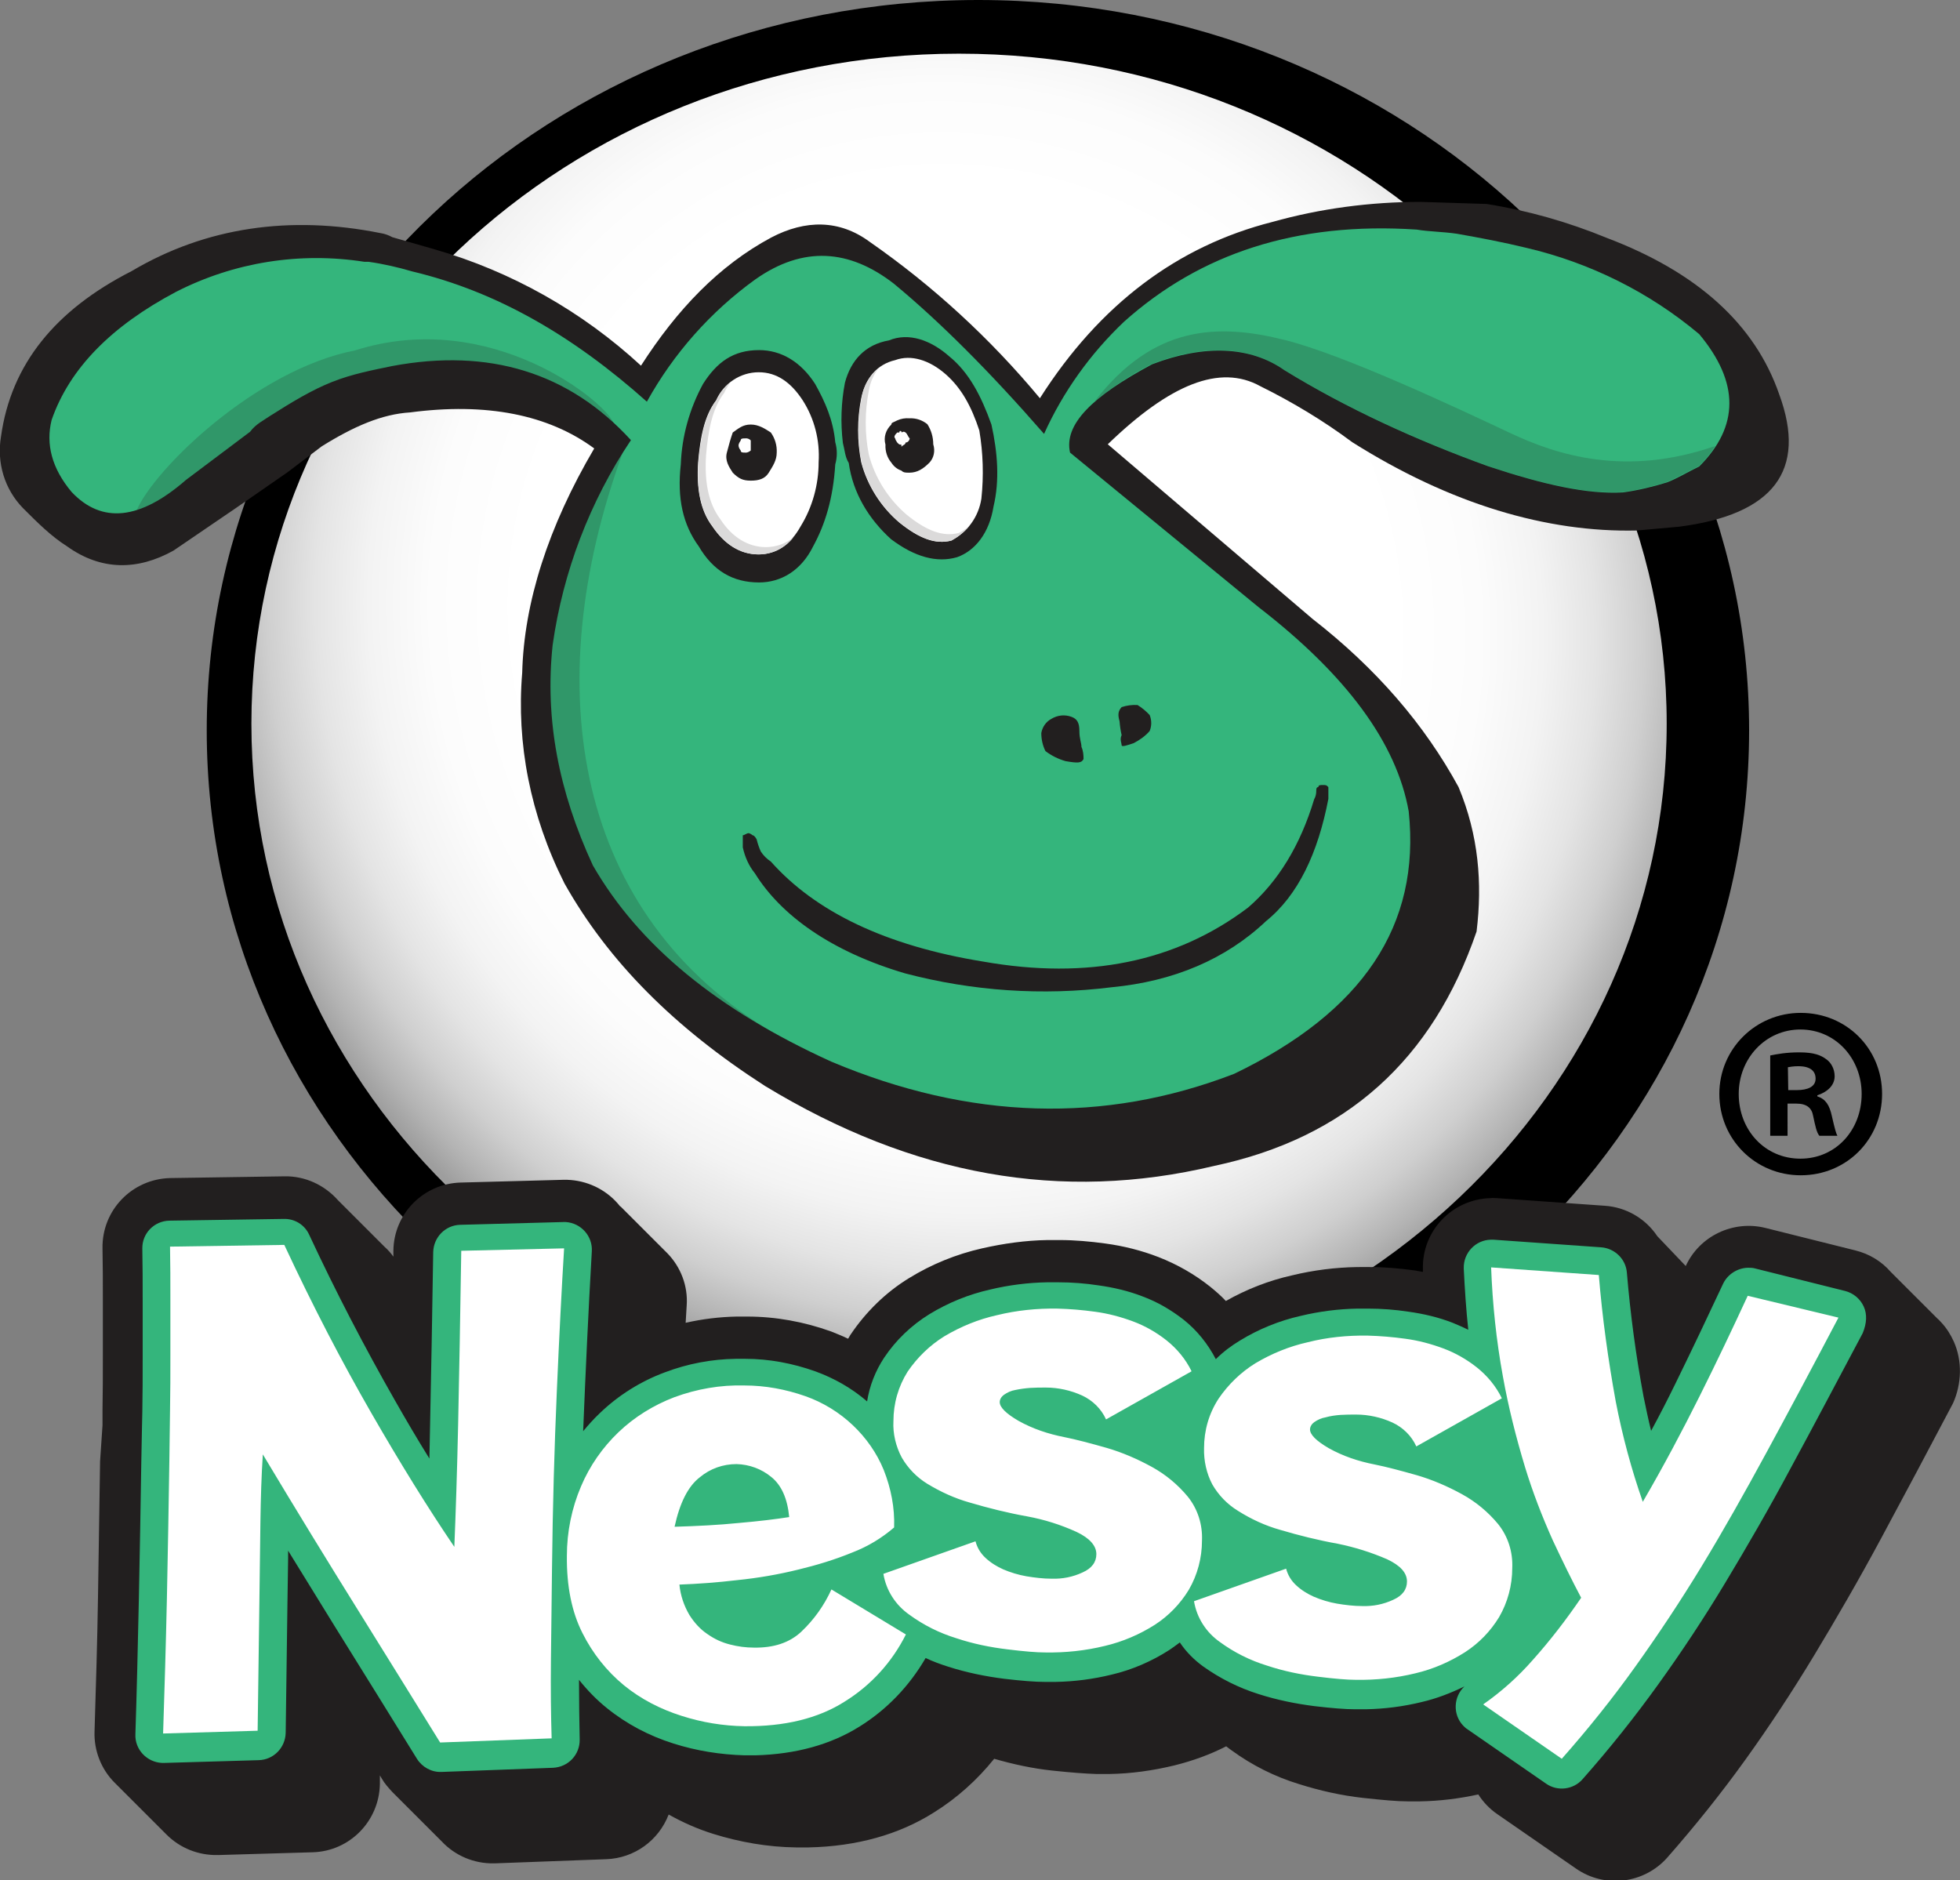 <?xml version="1.0" encoding="utf-8"?>
<!-- Generator: Adobe Illustrator 22.1.0, SVG Export Plug-In . SVG Version: 6.00 Build 0)  -->
<svg version="1.1" id="Layer_1" xmlns="http://www.w3.org/2000/svg" xmlns:xlink="http://www.w3.org/1999/xlink" x="0px" y="0px"
	 viewBox="0 0 566 543" width="566" height="543" style="enable-background:new 0 0 566 543;" xml:space="preserve">
<rect x="0" y="0" width="566" height="543" fill="#808080" stroke="none"/>
<style type="text/css">
	.st0{fill:url(#SVGID_1_);}
	.st1{fill:#221F1F;}
	.st2{fill:#34B57C;}
	.st3{fill:#FFFFFF;}
	.st4{opacity:0.2;fill:#221F1F;enable-background:new    ;}
	.st5{fill:#DBDADA;}
</style>
<g>

		<radialGradient id="SVGID_1_" cx="276" cy="179" r="239.309" gradientTransform="matrix(-0.5 -0.866 0.836 -0.483 264.295 504.455)" gradientUnits="userSpaceOnUse">
		<stop  offset="0.536" style="stop-color:#FFFFFF"/>
		<stop  offset="0.65" style="stop-color:#FCFCFC"/>
		<stop  offset="0.727" style="stop-color:#F3F3F3"/>
		<stop  offset="0.793" style="stop-color:#E4E4E4"/>
		<stop  offset="0.853" style="stop-color:#CFCFCF"/>
		<stop  offset="0.908" style="stop-color:#B3B3B3"/>
		<stop  offset="0.942" style="stop-color:#9E9E9E"/>
	</radialGradient>
	<ellipse class="st0" cx="279.4" cy="202.8" rx="214.5" ry="200.2"/>
</g>
<path d="M282.5,0C159.5,0,59.7,94.4,59.7,210.9s99.7,210.9,222.7,210.9s222.7-94.4,222.7-210.9S405.5,0,282.5,0z M276.9,402.5
	c-112.8,0-204.3-86.6-204.3-193.5S164.1,15.5,276.9,15.5S481.3,102.2,481.3,209S389.8,402.5,276.9,402.5L276.9,402.5z"/>
<path class="st1" d="M484.9,152.1c27.2-3.5,37-16.2,28.9-38.2c-7-20.3-23.7-35.3-49.8-45.2c-11.2-4.6-22.8-7.9-34.7-9.8l-19.1-0.6
	c-14.5,0-28.9,1.9-42.8,5.8c-27.2,6.9-49.8,23.7-67.1,50.9c-14.3-17.2-30.8-32.4-49.2-45.2c-8.7-6.4-18.5-6.4-28.4-1.2
	c-15.1,8.1-27.2,20.8-37.6,37c-17-15.7-37.4-27.2-59.6-33.6l-12.2-3.5c-1.1-0.6-2.2-1-3.5-1.2c-26-5.2-50.4-1.7-71.8,11
	C16,89.5,3.2,105.2,0.3,126c-1.3,7.6,1,15.3,6.4,20.8c4.1,4.1,8.1,8.1,12.7,11c9.8,7,20.3,7,30.7,1.2L68,146.8l15-10.4l9.9-7.5
	c9.3-5.8,17.4-9.3,25.5-9.8c22-2.9,39.9,0.6,53.2,10.4c-13.3,22.6-20.3,44.6-20.8,64.8c-1.7,20.3,2.3,41.1,12.2,60.8
	c12.7,22.6,31.8,41.7,57.9,58.5c42.8,26,85.7,33.6,129.7,23.1c38.2-8.1,63.1-30.7,75.8-67.7c1.7-13.9,0.6-27.8-5.2-41.7
	c-9.8-18-23.7-34.2-42.2-48.6l-59.1-50.4c18-17.4,32.4-23.2,44-16.8c9.3,4.6,18.3,10,26.6,16.2c28.4,17.9,56.2,26.1,82.2,25.5
	L484.9,152.1z"/>
<path class="st2" d="M440.9,71.6c18.3,4.3,35.4,12.8,49.8,24.9c11.6,13.9,11.6,26.6,0,38.2c-3.5,1.7-6.4,3.5-9.3,4.6
	c-4.2,1.3-8.4,2.3-12.7,2.9c-10.4,0.6-23.1-2.3-38.8-7.5c-20.8-7.5-41.1-16.8-59-27.8c-9.8-6.9-23.1-7.5-38.2-1.7
	c-17.4,9.3-25.5,17.4-23.7,25.5l54.4,44.6c25.5,19.7,39.9,39.3,43.4,59c3.5,33-13.3,57.9-50.4,75.8c-37.6,14.5-76.4,13.3-116.3-3.5
	c-33-15-55.6-33.6-68.9-56.7c-9.9-21.4-13.9-42.3-11.6-63.7c3-21.1,10.7-41.3,22.6-59.1c-17.9-19.6-41.1-26.6-68.9-21.4
	c-5.8,1.2-11.6,2.3-17.4,4.6c-5.8,2.3-11.6,5.8-17.9,9.8c-1.7,1.2-4.1,2.3-5.8,4.6l-18.5,13.9c-13.3,11.6-24.3,12.7-33,3.5
	c-5.8-6.9-7.5-13.9-5.8-20.8c5.2-15,17.4-27.2,35.9-37c16.8-8.6,35.8-11.6,54.4-8.7h1.2c4.3,0.6,8.6,1.6,12.7,2.8
	c24.3,5.8,46.3,18.5,67.7,37.6c7.7-13.9,18.4-26,31.3-35.3c13.9-9.8,27.2-8.7,40,1.2c13.3,11,27.8,25.5,43.4,43.4
	c5.5-12.2,13.4-23.2,23.1-32.4c22-19.7,49.8-28.9,84.5-26.6c3.5,0.6,7.5,0.6,11.6,1.2C427.5,68.7,433.9,69.9,440.9,71.6L440.9,71.6z
	"/>
<path class="st1" d="M196.6,134.1c-1.1,9.8,0.6,17.4,5.2,23.7c4.1,7,9.8,10.4,17.4,10.4c6.4,0,12.2-3.5,15.6-10.4
	c3.5-6.4,5.8-13.9,6.4-23.7c0.6-2.1,0.6-4.3,0-6.4c-0.6-6.4-2.9-11.6-5.8-16.8c-4.1-6.4-9.8-9.8-16.2-9.8c-7.5,0-12.2,3.5-16.2,9.8
	C199.1,118.1,196.9,126,196.6,134.1L196.6,134.1z"/>
<path class="st3" d="M219.1,107.5c5.2,0,9.3,2.9,12.7,8.1c3.4,5.3,5,11.6,4.6,17.9c0,6.5-1.8,13-5.2,18.5c-2.9,5.2-6.9,8.1-12.2,8.1
	s-9.8-2.9-13.3-8.1c-3.5-4.6-4.6-11-4.1-18.5c0.6-6.9,1.7-13.3,5.2-17.9C209,110.7,213.8,107.5,219.1,107.5L219.1,107.5z"/>
<path class="st1" d="M211.6,124.9c1.7-1.2,2.9-2.3,5.2-2.3s4.1,1.2,5.8,2.3c1.2,1.7,1.8,3.7,1.7,5.8c0,2.3-1.2,4-2.3,5.8
	s-2.9,2.3-5.2,2.3s-3.5-0.6-5.2-2.3c-1.1-1.7-2.3-3.5-1.7-5.8S211,126.6,211.6,124.9L211.6,124.9z"/>
<path class="st3" d="M215.1,126.6c0.6-0.1,1.3,0.1,1.7,0.6v2.9c-0.5,0.4-1.1,0.7-1.7,0.6c-0.6,0-1.2,0-1.2-0.6
	c-0.4-0.5-0.7-1.1-0.6-1.7c0.1-0.4,0.3-0.8,0.6-1.2C213.9,126.6,214.5,126.6,215.1,126.6z"/>
<path class="st1" d="M286.9,146.3c1.8-7.5,1.2-15.6-0.6-23.7c-2.9-8.1-6.4-15-12.2-19.7c-5.2-4.6-11.6-7-17.4-4.6
	c-6.9,1.2-11,5.8-12.7,12.2c-1.1,5.7-1.3,11.6-0.6,17.4c0.6,2.3,0.6,4,1.7,5.8c1.2,8.7,5.8,16.2,12.2,22c6.9,5.2,13.3,6.9,19.1,5.2
	C281.7,159,285.7,153.8,286.9,146.3L286.9,146.3z"/>
<path class="st3" d="M282.8,124.3c1.1,6.5,1.3,13.1,0.6,19.7c-0.8,5.2-4,9.7-8.7,12.1c-4.6,1.2-9.3-0.6-15-5.2
	c-5.3-4.5-9.2-10.6-11-17.4c-1.2-6.1-1.2-12.4,0-18.5c1.2-5.8,4.6-9.8,9.8-11c4.6-1.7,9.9,0,14.5,4S280.5,117.3,282.8,124.3
	L282.8,124.3z"/>
<path class="st1" d="M269.5,128.3c0-2.1-0.6-4.1-1.7-5.8c-1.5-1.2-3.3-1.8-5.2-1.7c-1.2-0.1-2.4,0.1-3.5,0.6
	c-1.1,0.6-1.7,0.6-1.7,1.2c-1.6,1.5-2.3,3.7-1.7,5.8c-0.1,1.9,0.5,3.8,1.7,5.2c0.7,1.1,1.7,1.9,2.9,2.3c0.6,0.6,1.2,0.6,2.3,0.6
	c2.3,0,4-1.1,5.8-2.9C269.7,132.2,270.1,130.2,269.5,128.3z"/>
<path class="st3" d="M259.7,124.9h-0.6c-0.6,0.6-1.1,1.2-0.6,1.7c0.1,0.4,0.3,0.8,0.6,1.2c0.6,0.6,0.6,0.6,1.2,0.6v0.6
	c0.6-0.6,1.2-0.6,1.2-1.2c0.6,0,1.1-0.5,1.2-1.2c-0.6-0.6-0.6-1.2-1.2-1.7c-0.3-0.3-0.8-0.3-1.1,0l0,0
	C260.3,124.3,259.7,124.3,259.7,124.9L259.7,124.9z"/>
<path class="st1" d="M323.9,204.2c-1.1,1.2-1.1,2.3-0.6,4.1c0.1,1.3,0.3,2.7,0.6,4c-0.6,1.2,0,2.3,0,2.9s1.7,0,3.5-0.6
	c1.7-0.9,3.3-2,4.6-3.5c0.6-1.5,0.6-3.1,0-4.6c-1-1.1-2.2-2.1-3.5-2.9C327,203.5,325.4,203.7,323.9,204.2L323.9,204.2z M383.6,229.6
	v-2.3c-0.6-0.6-0.6-0.6-1.7-0.6c-0.6,0-1.2,0-1.2,0.6c-0.6,0-0.6,0.6-0.6,1.2c0,0.8-0.2,1.6-0.6,2.3c-4,13.3-10.4,23.8-19.1,31.3
	c-20.8,15.7-46.3,20.9-76.4,15.6c-28.4-4.6-48.6-14.5-61.4-28.9c-1.2-0.8-2.1-1.7-2.9-2.9c-0.5-1.1-0.9-2.3-1.2-3.5
	c0,0-0.6-1.2-1.2-1.2c-0.3-0.3-0.7-0.5-1.1-0.6c-0.6,0-1.2,0.6-1.7,0.6v3.5c0.6,2.7,1.7,5.3,3.5,7.5c7.5,12.1,22,22.6,43.4,28.9
	c19.4,5.1,39.6,6.5,59.6,4c17.9-1.7,33-8.1,44.6-19.1c9.3-7.5,15-19.7,18-35.3V229.6z M301.9,216.9c1.7,1.3,3.7,2.3,5.8,2.9
	c3.5,0.6,4.6,0.6,5.2-0.6c0-1.2-0.1-2.4-0.6-3.5c0-1.2-0.6-2.3-0.6-4.6s-0.6-3.5-2.3-4.1c-1.9-0.7-4-0.5-5.8,0.6
	c-1.5,0.8-2.6,2.3-2.9,4.1C300.7,213.5,301.1,215.3,301.9,216.9z"/>
<path class="st4" d="M102.5,101.2c-28.7,5.6-58.1,34.4-63.1,46.3c4.4-1.4,9.1-4.3,14.2-8.7l18.5-13.9c1.7-2.3,4-3.5,5.8-4.6
	c6.4-4.1,12.2-7.5,17.9-9.8s11.6-3.5,17.4-4.6c25.3-4.8,46.8,0.6,64.1,16.6C175.8,116.7,142,88.6,102.5,101.2L102.5,101.2z M436,125
	c-15.3-7.2-47.8-22.5-64.9-26.8c-19.5-4.9-38-4.3-55,17.7c5.1-4.2,10.6-7.8,16.5-10.8c15-5.8,28.4-5.2,38.2,1.7
	c18,11,38.2,20.3,59,27.8c15.6,5.2,28.4,8.1,38.8,7.5c4.3-0.6,8.6-1.6,12.7-2.9c2.9-1.2,5.8-2.9,9.3-4.6c1.8-1.8,3.4-3.7,4.7-5.8
	C469.4,137.8,449.5,131.4,436,125z M179.8,130.8c-10.6,16.8-17.5,35.7-20.3,55.4c-2.3,21.4,1.7,42.3,11.6,63.7
	c10.9,19.1,28.2,35,52.3,48.4C166.1,264.3,155,199,179.8,130.8z"/>
<path class="st5" d="M208,149.9c-3.5-4.6-4.6-11-4.1-18.5c0.6-6.9,1.7-13.3,5.2-17.9c0.5-1.1,1.2-2.2,1.9-3.2
	c-1.8,1.4-3.2,3.2-4.1,5.3c-3.5,4.6-4.6,11-5.2,17.9c-0.6,7.5,0.6,13.9,4.1,18.5c3.5,5.2,8.1,8.1,13.3,8.1c3.9,0,7.6-1.8,10-4.9
	c-2.2,1.8-5,2.8-7.9,2.8C216.1,158,211.4,155.2,208,149.9z M276.9,153.9c-4.6,1.2-9.3-0.6-15-5.2c-5.3-4.5-9.2-10.6-11-17.4
	c-1.2-6.1-1.2-12.4,0-18.5c0.4-2.4,1.4-4.7,2.9-6.6c-2.7,2.2-4.5,5.3-5,8.8c-1.2,6.1-1.2,12.4,0,18.5c1.8,6.8,5.7,12.8,11,17.4
	c5.8,4.6,10.4,6.4,15,5.2c1.9-1.1,3.7-2.5,5.1-4.2C279,152.7,277.9,153.4,276.9,153.9L276.9,153.9z"/>
<path class="st1" d="M564.2,387.4c-0.9-2-2.1-3.9-3.6-5.5c-0.4-0.4-0.7-0.8-1.1-1.1L546,367.3c-2.7-3.1-6.2-5.2-10.2-6.2l-26-6.5
	c-9.3-2.3-19,2.3-23,11l-8.2-8.6c-3.4-5.1-9-8.4-15.2-8.8l-31.1-2.2c-0.6,0-1.3-0.1-1.9,0c-11,0.3-19.8,9.4-19.5,20.5
	c0,0.1,0,0.2,0,0.4v0.4c-0.8-0.1-1.5-0.3-2.2-0.4c-4.4-0.6-8.8-1-13.2-1H392c-6.4,0.1-12.7,0.9-18.9,2.4c-6.7,1.5-13.1,4-19.1,7.4
	c-1.4-1.5-2.9-2.8-4.5-4.1c-4.5-3.6-9.6-6.5-15-8.6c-4.9-1.9-10.1-3.2-15.3-3.9c-4.4-0.6-8.8-1-13.2-1h-3.5
	c-6.4,0.1-12.7,1-18.9,2.4c-7.5,1.7-14.6,4.6-21.1,8.6c-6.7,4.1-12.4,9.7-16.8,16.2c-0.3,0.4-0.5,0.9-0.8,1.3
	c-1.6-0.8-3.2-1.4-4.9-2.1c-7.8-2.8-16-4.3-24.2-4.3h-3.1c-4.9,0.1-9.9,0.7-14.7,1.8l0.3-5c0.4-5.6-1.7-11.1-5.6-15.1l-13.5-13.5
	h-0.1c-0.4-0.5-0.9-1.1-1.4-1.6c-3.9-4-9.3-6.2-14.9-6.1l-29.8,0.8c-10.7,0.3-19.3,9-19.4,19.7v1.7c-0.7-1-1.6-2-2.5-2.8l-13.5-13.5
	c-3.9-4.4-9.5-7-15.4-6.9l-33,0.5h-0.1c-11,0.3-19.7,9.3-19.5,20.3c0.1,4.7,0.1,9.8,0.1,15v16c0,5.5,0,10.8-0.1,15.7v4.4L28.9,422
	c-0.2,12.3-0.4,25.5-0.6,39.1c-0.2,13-0.6,25.9-1,38.9c-0.2,5.5,1.9,10.9,5.8,14.8l15,15c3.9,3.9,9.2,6,14.7,5.9H63l27.3-0.8
	c10.7-0.3,19.2-9,19.4-19.7v-2.5l0.6,1c0.8,1.4,1.9,2.6,3,3.8l0.2,0.2l14,14c3.9,4.2,9.4,6.5,15.1,6.4h0.3l32.2-1.2
	c8.1-0.3,15.1-5.4,18-12.9c4.1,2.3,8.4,4.2,12.9,5.6c7.7,2.4,15.8,3.8,23.9,3.9h3.6c13.9-0.3,26.1-3.7,36.2-10.1
	c6.6-4.1,12.5-9.4,17.4-15.5c5.5,1.6,11.1,2.8,16.7,3.4s9.7,0.9,12.9,1h3.6c6.4-0.1,12.7-1,18.9-2.5c5.2-1.3,10.2-3.1,14.9-5.5
	c0.5,0.4,1,0.8,1.6,1.2c5.9,4.3,12.5,7.6,19.4,9.7c6,1.9,12.2,3.3,18.5,4c5.6,0.6,9.7,1,12.9,1h3.6c5.7-0.1,11.3-0.8,16.8-2
	c1.4,2.2,3.3,4.2,5.5,5.7l22.7,15.7c8.3,5.8,19.7,4.4,26.4-3.2c8-9.1,15.6-18.6,22.5-28.2s13.5-19.6,19.9-30.2s12.9-21.8,19.4-33.9
	s13.5-25.2,20.7-38.9C566.5,399.6,566.7,393,564.2,387.4L564.2,387.4z"/>
<path class="st2" d="M538.2,377.3c-1-2.2-3-3.9-5.4-4.5l-26-6.5c-0.7-0.2-1.4-0.2-2.1-0.2c-3,0.1-5.8,1.9-7.1,4.6
	c-4.3,9.2-8.9,18.9-13.8,28.9c-2.2,4.5-4.5,9-7,13.6c-0.8-3.2-1.5-6.6-2.2-10c-2.2-11.8-3.8-23.8-4.8-35.7c-0.3-3.9-3.5-7-7.4-7.3
	l-31.1-2.2h-0.8c-4.4,0.1-7.9,3.8-7.8,8.2c0,0.1,0,0.1,0,0.2c0.3,6.1,0.7,12,1.3,17.6c-1.5-0.7-3-1.4-4.5-2
	c-4.1-1.6-8.4-2.6-12.7-3.2c-3.9-0.6-7.8-0.9-11.8-0.9h-3c-5.5,0.1-11,0.8-16.4,2.1c-6.2,1.4-12.1,3.8-17.5,7.1
	c-2.5,1.5-4.9,3.3-7,5.4c-2.3-4.4-5.4-8.3-9.3-11.4c-3.6-2.8-7.5-5.1-11.8-6.7c-4.1-1.6-8.4-2.6-12.7-3.2c-3.9-0.6-7.8-0.9-11.8-0.9
	h-3.1c-5.5,0.1-11.1,0.8-16.5,2.1c-6.2,1.4-12.1,3.8-17.5,7.1c-5.2,3.2-9.7,7.5-13.1,12.6c-2.5,3.8-4.2,8.1-4.9,12.6
	c-4.4-3.8-9.5-6.7-15-8.7c-6.5-2.3-13.3-3.6-20.2-3.6h-2.7c-7,0.1-13.9,1.4-20.5,3.9c-7,2.6-13.4,6.6-18.8,11.8
	c-1.7,1.6-3.3,3.4-4.8,5.2c0.7-17.3,1.5-34.6,2.5-51.9c0.3-4.4-3.1-8.2-7.5-8.5c-0.2,0-0.5,0-0.7,0l-29.8,0.8
	c-4.3,0.1-7.7,3.6-7.8,7.9c-0.3,19.1-0.6,35.9-0.9,49.9l-0.2,9.7c-3.3-5.3-6.6-10.9-9.9-16.7c-8.9-15.6-17.2-31.6-24.8-47.9
	c-1.3-2.9-4.2-4.7-7.4-4.6l-33,0.5c-4.4,0.1-7.9,3.7-7.8,8.1c0.1,4.7,0.1,9.8,0.1,15.2v16c0,5.4,0,10.8-0.1,15.9l-0.1,4.4l-0.2,10.4
	c-0.2,12-0.4,25.2-0.7,39.2c-0.3,13.8-0.6,26.9-1,39.1c-0.2,4.4,3.3,8.1,7.7,8.3c0.2,0,0.3,0,0.5,0h0.1l27.3-0.8
	c4.3-0.1,7.7-3.6,7.8-7.9l0.5-36.9l0.2-13.4v-2.3c4.7,7.6,9.2,14.9,13.5,21.9c7.9,12.7,15.8,25.4,23.7,38.2c1.5,2.4,4.2,3.9,7,3.8
	h0.1l32.2-1.2c4.4-0.2,7.8-3.8,7.7-8.2c-0.1-5-0.2-10.8-0.2-17.2c2.4,3,5.1,5.8,8.1,8.2c5.7,4.6,12.2,8,19.2,10.2
	c6.6,2.1,13.5,3.2,20.5,3.4h3.1c11.7-0.3,21.8-3.1,30.1-8.3c7.9-4.9,14.4-11.7,19.1-19.8c2.1,1,4.3,1.8,6.5,2.5
	c5.3,1.7,10.7,2.8,16.2,3.5c5.1,0.6,9,0.9,11.7,0.9h3.1c5.5-0.1,10.9-0.8,16.2-2.1c6-1.4,11.7-3.9,16.8-7.2c1-0.7,2-1.4,2.9-2.1
	c1.8,2.7,4.1,5,6.7,6.9c4.9,3.5,10.3,6.2,16,8c5.3,1.7,10.7,2.8,16.2,3.5c5.1,0.6,8.9,0.9,11.7,0.9h3.1c5.5-0.1,10.9-0.8,16.2-2.1
	c4.3-1,8.4-2.6,12.3-4.5c-3.2,3-3.4,8.1-0.4,11.3c0.4,0.4,0.8,0.8,1.3,1.1l22.7,15.7c3.3,2.3,7.9,1.7,10.5-1.3
	c7.8-8.8,15.1-18,21.8-27.3s13.2-19.1,19.4-29.4s12.7-21.5,19-33.3c6.3-11.6,13.2-24.7,20.7-38.8
	C539.1,382.1,539.2,379.5,538.2,377.3L538.2,377.3z"/>
<path class="st3" d="M162.9,360.5c-0.7,11.4-1.4,25.1-2.1,41.2s-1.2,33.3-1.4,51.6c-0.1,8.6-0.2,17.2-0.3,25.9s0,16.3,0.2,22.8
	l-32.2,1.2c-7.2-11.6-15.1-24.4-23.7-38.2c-8.6-13.8-17.8-28.8-27.5-45c-0.4,6-0.6,12.5-0.7,19.6s-0.2,14.9-0.3,23.3l-0.5,36.9
	l-27.3,0.8c0.4-12.3,0.8-25.4,1.1-39.2c0.3-13.8,0.5-26.9,0.7-39.2l0.2-14.9c0.1-5.3,0.1-10.6,0.1-16v-16c0-5.3,0-10.4-0.1-15.3
	l33-0.5c8.3,17.8,16.7,33.9,25.1,48.5s16.4,27.5,24,38.7c0.4-9.8,0.8-21.6,1.1-35.5s0.6-30.6,0.9-50L162.9,360.5z M261.6,472
	c-4,8-10.1,14.7-17.7,19.4c-7.7,4.9-17.4,7.2-28.9,7.1c-6.2-0.1-12.3-1.1-18.2-3c-6-1.9-11.7-4.8-16.6-8.8c-5-4.1-9.1-9.3-12-15.1
	c-3.1-6.1-4.6-13.6-4.5-22.3c0-6.9,1.4-13.8,4.1-20.1c2.5-5.9,6.2-11.2,10.8-15.6s10.1-7.8,16.1-10.1c6.5-2.4,13.4-3.6,20.3-3.4
	c6,0,11.9,1.1,17.6,3.1c5.1,1.8,9.8,4.7,13.7,8.4c3.8,3.6,6.9,8,8.9,12.9c2.1,5.3,3.2,10.9,3,16.6c-3.6,3.1-7.6,5.5-12,7.2
	c-5.1,2.1-10.4,3.7-15.8,5c-5.7,1.4-11.5,2.4-17.4,3c-5.9,0.7-11.5,1.1-16.8,1.3c0.3,3.1,1.3,6.1,2.9,8.8c1.4,2.2,3.1,4.1,5.2,5.5
	c2,1.4,4.1,2.4,6.5,3c2.3,0.6,4.6,0.9,6.9,0.9c5.7,0.1,10.3-1.4,13.7-4.6c3.7-3.5,6.6-7.6,8.7-12.2L261.6,472z M194.8,440.9
	c6.5-0.2,12.7-0.5,18.6-1.1c5.8-0.5,10.7-1.1,14.5-1.7c-0.5-5.3-2.2-9.2-5.2-11.6c-2.8-2.3-6.3-3.6-10-3.7c-3.9,0-7.6,1.3-10.6,3.8
	C198.7,429.2,196.3,434,194.8,440.9L194.8,440.9z M305.4,377.9c3.6,0.1,7.2,0.4,10.8,0.9c3.8,0.5,7.5,1.5,11,2.8s6.8,3.2,9.7,5.5
	c3,2.4,5.5,5.4,7.2,8.9l-24.7,13.9c-1.4-3.1-3.9-5.5-6.9-6.9c-3.3-1.5-6.9-2.3-10.5-2.3c-1.5,0-3,0-4.5,0.1
	c-1.4,0.1-2.9,0.3-4.3,0.6c-1.2,0.2-2.3,0.7-3.3,1.4c-0.7,0.5-1.2,1.3-1.2,2.1c0,1.5,1.8,3.3,5.4,5.4c4.1,2.3,8.6,3.8,13.2,4.7
	c3.5,0.7,7.6,1.8,12.2,3.1c4.5,1.3,8.9,3.2,13.1,5.5c4,2.2,7.5,5.1,10.4,8.6c2.9,3.6,4.3,8.1,4.1,12.7c0,5-1.3,9.9-3.8,14.2
	c-2.5,4.1-5.8,7.5-9.8,10.1c-4.4,2.8-9.3,4.9-14.4,6.1c-5.7,1.4-11.5,2-17.3,1.9c-2.4,0-6.1-0.3-10.9-0.9c-5-0.6-9.9-1.6-14.7-3.2
	c-4.9-1.5-9.5-3.8-13.6-6.8c-4-2.8-6.7-7-7.5-11.8l26.6-9.4c0.5,1.9,1.5,3.5,2.9,4.8c1.5,1.4,3.3,2.5,5.1,3.3c2.1,0.9,4.4,1.6,6.7,2
	c2.4,0.4,4.9,0.7,7.3,0.7c3.1,0.1,6.1-0.5,8.9-1.8c2.7-1.2,4-3,4-5.3c0-2.4-1.9-4.6-5.7-6.4c-4.6-2.1-9.4-3.6-14.3-4.5
	c-5.6-1-11.2-2.4-16.6-4c-4.3-1.2-8.4-3.1-12.2-5.4c-3.1-1.9-5.6-4.5-7.4-7.6c-1.7-3.2-2.6-6.9-2.4-10.5c0-5.1,1.4-10,4.1-14.3
	c2.8-4.1,6.4-7.6,10.6-10.2c4.7-2.8,9.8-4.9,15.2-6.1C293.6,378.4,299.5,377.8,305.4,377.9L305.4,377.9z M395,385.7
	c3.6,0.1,7.2,0.4,10.8,0.9c3.8,0.5,7.5,1.5,11,2.8s6.8,3.2,9.7,5.5c3,2.4,5.5,5.4,7.2,8.9L409,417.7c-1.4-3.1-3.9-5.5-6.9-6.9
	c-3.3-1.5-6.9-2.3-10.5-2.3c-1.5,0-3,0-4.5,0.1c-1.4,0.1-2.9,0.3-4.3,0.7c-1.2,0.2-2.3,0.7-3.3,1.4c-0.7,0.5-1.2,1.3-1.2,2.1
	c0,1.5,1.8,3.3,5.4,5.4c4.1,2.3,8.6,3.8,13.2,4.7c3.5,0.7,7.6,1.8,12.2,3.1c4.5,1.3,8.9,3.2,13.1,5.5c4,2.2,7.5,5.1,10.4,8.6
	c2.9,3.6,4.3,8.1,4.1,12.7c0,5-1.3,9.9-3.8,14.2c-2.5,4.1-5.8,7.5-9.8,10.1c-4.4,2.8-9.2,4.9-14.3,6.1c-5.7,1.4-11.5,2-17.3,1.9
	c-2.4,0-6.1-0.3-10.9-0.9c-5-0.6-9.9-1.6-14.7-3.2c-4.9-1.5-9.5-3.8-13.6-6.8c-4-2.8-6.7-7-7.5-11.8l26.6-9.4
	c0.5,1.9,1.5,3.5,2.9,4.8c1.5,1.4,3.3,2.5,5.1,3.3c2.1,0.9,4.4,1.6,6.7,2c2.4,0.4,4.9,0.7,7.3,0.7c3.1,0.1,6.1-0.5,8.9-1.8
	c2.7-1.2,4-3,4-5.3c0-2.5-1.9-4.6-5.7-6.4c-4.6-2-9.4-3.5-14.3-4.5c-5.6-1-11.2-2.4-16.6-4c-4.3-1.2-8.4-3.1-12.2-5.5
	c-3.1-1.9-5.6-4.5-7.4-7.6c-1.7-3.2-2.5-6.9-2.4-10.5c0-5.1,1.4-10,4.2-14.3c2.8-4.1,6.4-7.6,10.6-10.2c4.7-2.8,9.8-4.9,15.2-6.1
	C383.2,386.2,389.1,385.6,395,385.7L395,385.7z M530.9,380.5c-7.4,14.1-14.3,27-20.7,38.8c-6.4,11.8-12.6,22.8-18.8,33
	c-6.2,10.2-12.6,19.8-19.1,28.9s-13.6,18-21.3,26.7l-22.7-15.7c5.3-3.7,10.1-8,14.3-12.8c5.1-5.7,9.7-11.7,14-18
	c-2.6-4.9-5.3-10.4-8.2-16.6c-3.1-6.9-5.8-13.9-8-21.1c-2.6-8.6-4.8-17.3-6.4-26.2c-1.9-10.4-3-20.9-3.4-31.5l31.1,2.2
	c1,12.3,2.7,24.5,4.9,36.6c1.9,9.8,4.5,19.5,7.8,28.9c6-10.3,11.4-20.5,16.4-30.5s9.6-19.7,13.9-29L530.9,380.5z"/>
<g>
	<path d="M543.5,315.9c0,13.2-10.3,23.5-23.5,23.5c-13,0-23.5-10.3-23.5-23.5c0-13,10.5-23.4,23.5-23.4
		C533.2,292.5,543.5,302.8,543.5,315.9z M502.1,315.9c0,10.5,7.6,18.7,17.8,18.7s17.7-8.2,17.7-18.7c0-10.2-7.5-18.6-17.7-18.6
		C509.8,297.3,502.1,305.7,502.1,315.9z M516.2,328h-5v-23.2c2-0.4,4.6-0.9,8.4-0.9c4.2,0,6.2,0.8,7.8,2c1.3,0.9,2.4,2.7,2.4,4.9
		c0,2.7-2.2,4.6-5,5.5v0.3c2.4,0.8,3.5,2.5,4.2,5.7c0.8,3.5,1.2,5,1.6,5.7h-5.2c-0.8-0.9-1.2-2.9-1.8-5.7c-0.4-2.4-1.9-3.6-4.9-3.6
		h-2.5V328z M516.4,314.8h2.5c3,0,5.4-0.9,5.4-3.3c0-2.2-1.5-3.6-5-3.6c-1.5,0-2.4,0.2-3,0.3L516.4,314.8L516.4,314.8z"/>
</g>
</svg>
